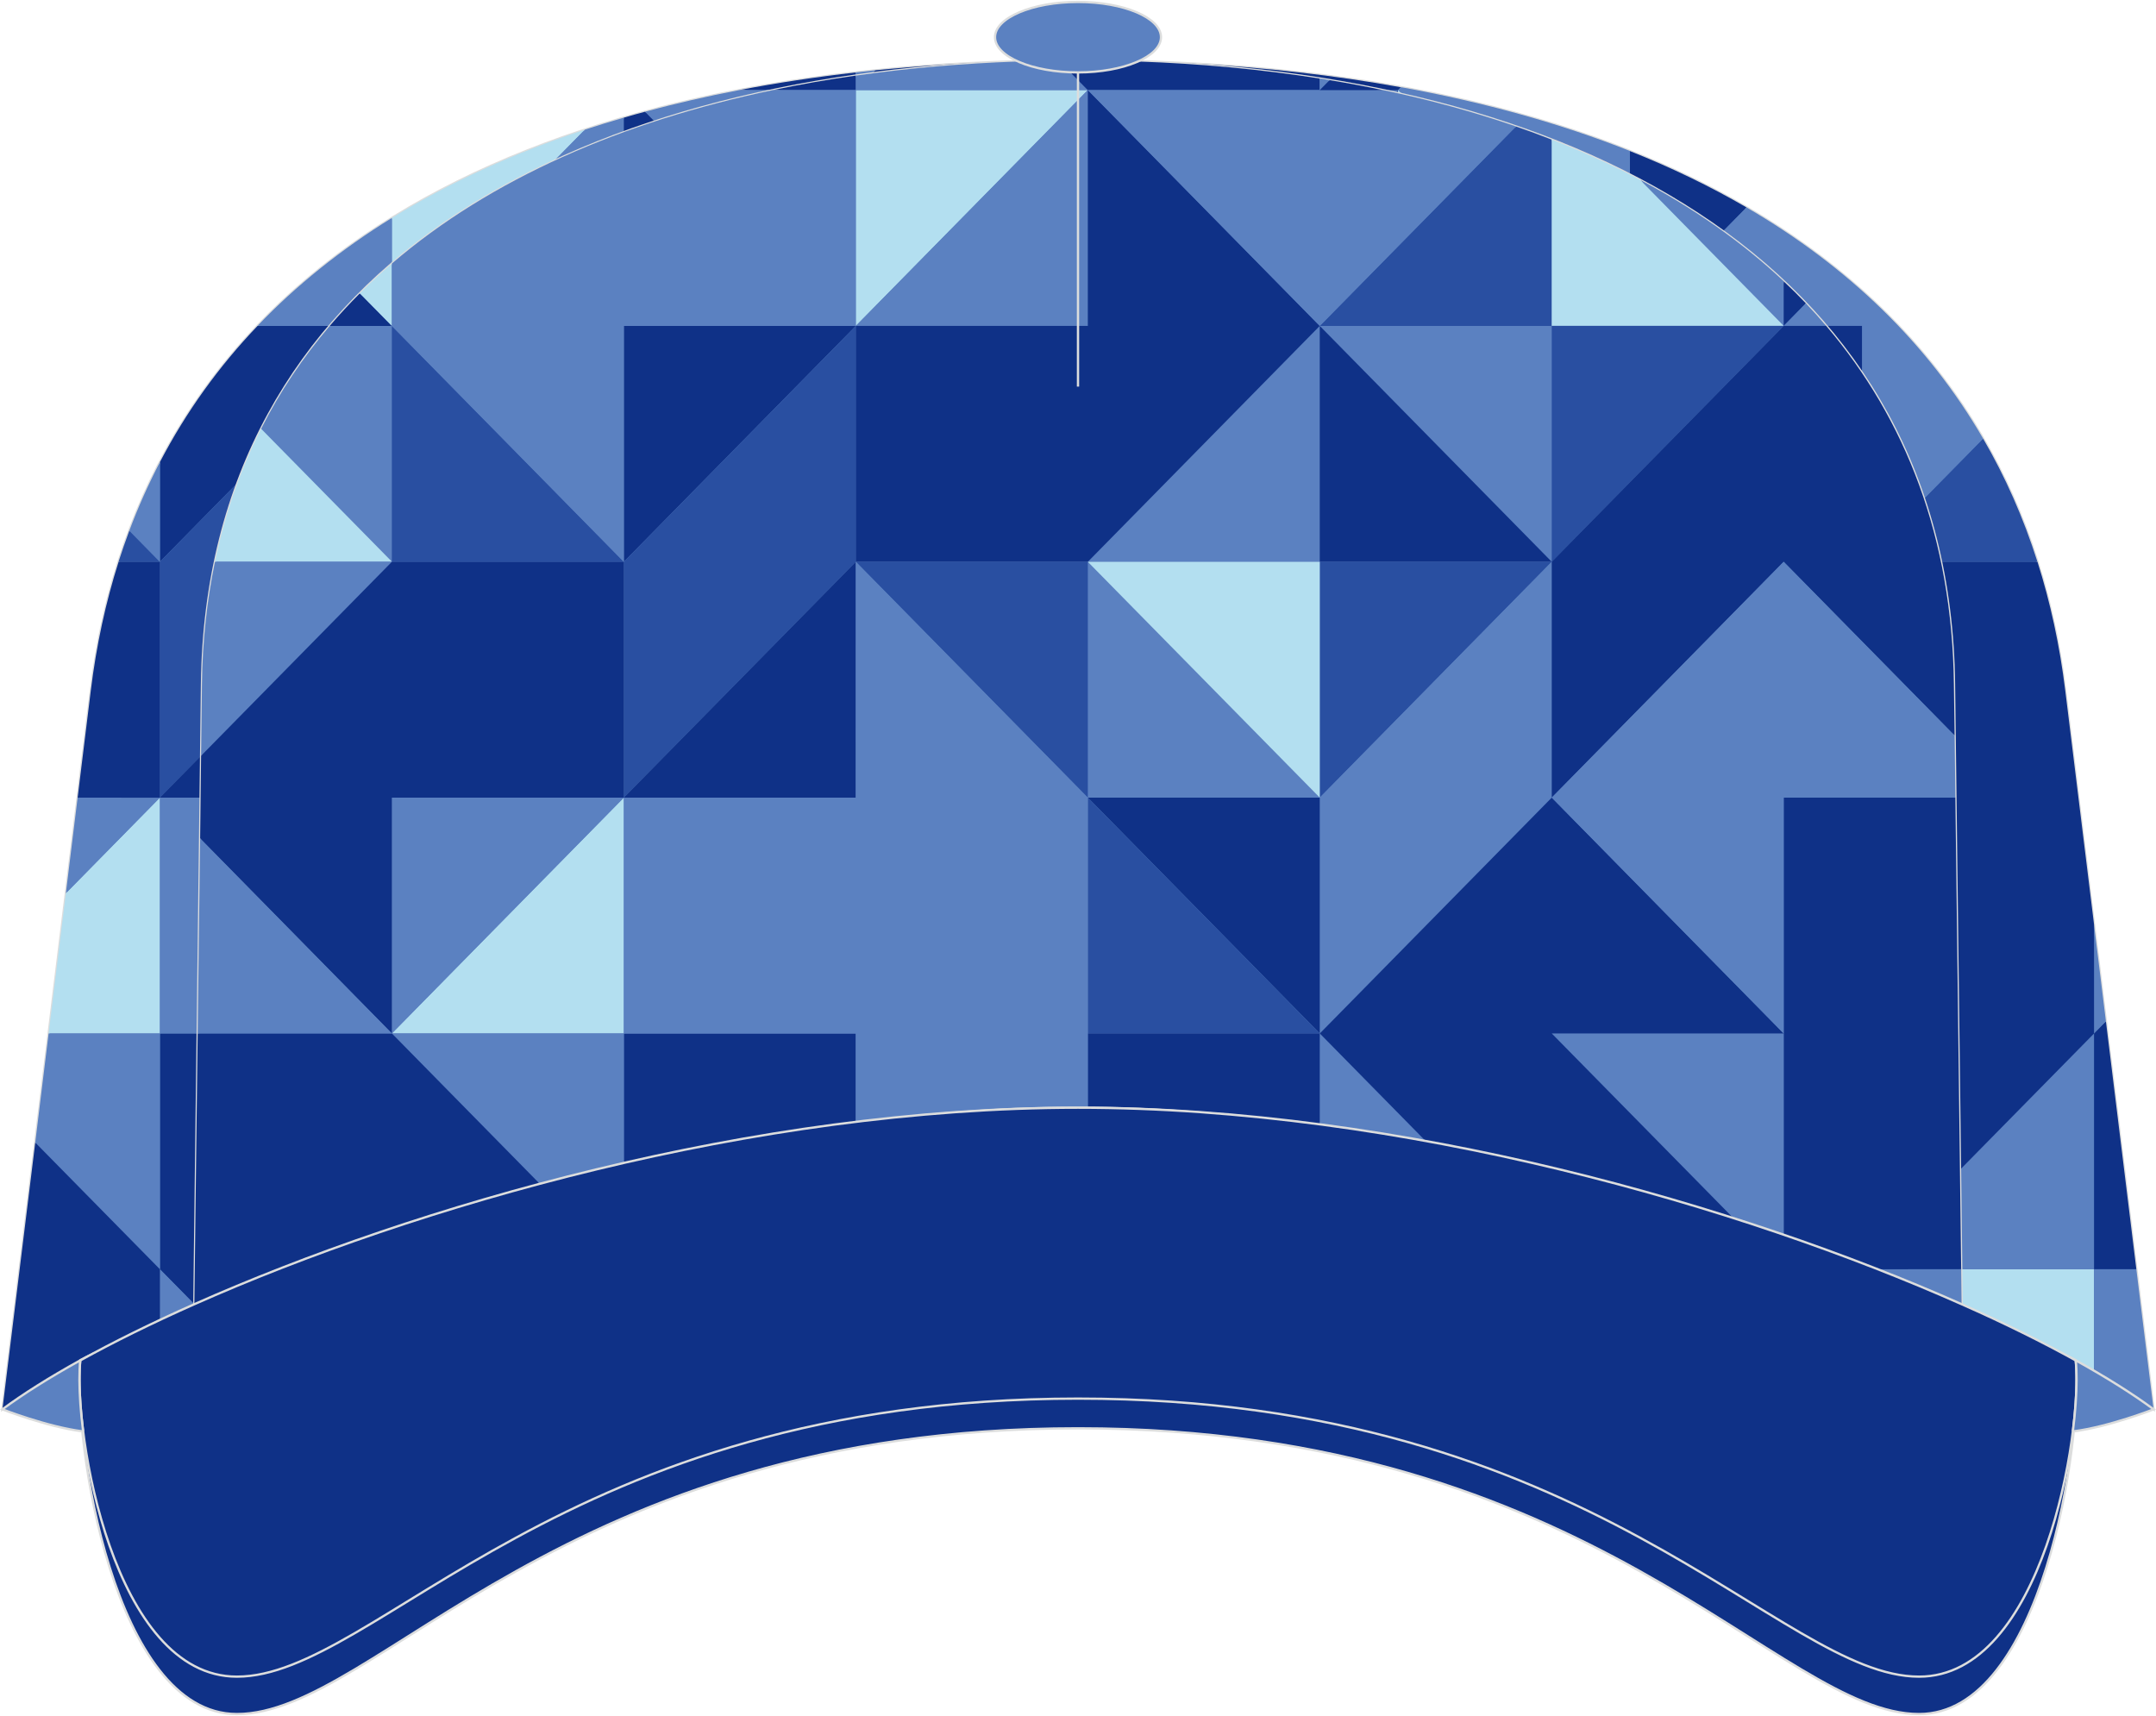 <?xml version="1.0" encoding="utf-8"?>
<!-- Generator: Adobe Illustrator 24.0.1, SVG Export Plug-In . SVG Version: 6.00 Build 0)  -->
<svg version="1.1" id="图层_1" xmlns="http://www.w3.org/2000/svg" xmlns:xlink="http://www.w3.org/1999/xlink" x="0px" y="0px"
	 width="377.5px" height="300.5px" viewBox="0 0 377.5 300.5" enable-background="new 0 0 377.5 300.5" xml:space="preserve">
<path fill-rule="evenodd" clip-rule="evenodd" fill="#5B81C1" stroke="#DCDDDD" stroke-width="0.4" stroke-miterlimit="22.91" d="
	M342.13,119.77l1.23,99.65l0.11,8.95c7.5,3.33,14.22,6.66,19.97,9.84c5.47,3.03,10.05,5.93,13.64,8.58l-15.47-125.83
	C352.73,48.7,290.42,13.25,199.37,10.73c-0.03,0.01-0.05,0.02-0.08,0.04C277.71,13.51,341.24,47.36,342.13,119.77z"/>
<g>
	<path fill-rule="evenodd" clip-rule="evenodd" fill="#0F3187" d="M204.17,10.99V10.9c-1.59-0.07-3.19-0.12-4.8-0.17
		c-0.03,0.01-0.05,0.02-0.08,0.04C200.92,10.83,202.55,10.9,204.17,10.99z"/>
	<polygon fill-rule="evenodd" clip-rule="evenodd" fill="#294FA1" points="244.79,15.77 244.32,16.24 244.79,16.34 	"/>
	<path fill-rule="evenodd" clip-rule="evenodd" fill="#5B81C1" d="M244.32,16.24l0.46-0.47h-2.64
		C242.87,15.93,243.6,16.08,244.32,16.24z"/>
	<path fill-rule="evenodd" clip-rule="evenodd" fill="#5B81C1" d="M208.62,11.26l0.14-0.14c-1.52-0.08-3.05-0.16-4.59-0.22v0.09
		C205.66,11.07,207.14,11.16,208.62,11.26z"/>
	<path fill-rule="evenodd" clip-rule="evenodd" fill="#0F3187" d="M208.76,11.12l-0.14,0.14c11.61,0.79,22.83,2.29,33.53,4.53h2.64
		l0.5-0.51C233.77,13.19,221.57,11.81,208.76,11.12z"/>
	<path fill-rule="evenodd" clip-rule="evenodd" fill="#5B81C1" d="M245.29,15.26l-0.5,0.51l0.72,0.73
		c14.49,3.28,27.93,7.95,39.89,14.08v-4.14C273.22,21.6,259.8,17.88,245.29,15.26z"/>
	<path fill-rule="evenodd" clip-rule="evenodd" fill="#B3DFF0" d="M244.79,15.77l0.72,0.73c-0.24-0.05-0.48-0.11-0.72-0.17V15.77z"
		/>
	<path fill-rule="evenodd" clip-rule="evenodd" fill="#0F3187" d="M305.81,36.32l-4.12,4.19c-5.06-3.66-10.5-6.96-16.3-9.92v-4.14
		C292.66,29.34,299.46,32.63,305.81,36.32z"/>
	<path fill-rule="evenodd" clip-rule="evenodd" fill="#294FA1" d="M347.23,76.8l-10.36,10.53c1.19,3.55,2.18,7.23,2.98,11.04h16.89
		C354.29,90.66,351.11,83.47,347.23,76.8z"/>
	<path fill-rule="evenodd" clip-rule="evenodd" fill="#5B81C1" d="M305.81,36.32l-4.12,4.19c6.77,4.9,12.83,10.41,18.08,16.57h6.25
		v8.19c4.53,6.7,8.17,14.05,10.85,22.06l10.36-10.53C337.53,60.08,323.51,46.62,305.81,36.32z"/>
	<polygon fill-rule="evenodd" clip-rule="evenodd" fill="#0F3187" points="374.06,222.26 366.64,222.26 366.64,180.97 
		368.73,178.84 	"/>
	<polygon fill-rule="evenodd" clip-rule="evenodd" fill="#5B81C1" points="366.64,180.97 368.73,178.84 366.64,161.86 	"/>
	<path fill-rule="evenodd" clip-rule="evenodd" fill="#B3DFF0" d="M343.39,222.26h23.24v17.77c-1.03-0.6-2.1-1.2-3.2-1.82
		c-5.75-3.19-12.46-6.52-19.97-9.84L343.39,222.26z"/>
	<polygon fill-rule="evenodd" clip-rule="evenodd" fill="#5B81C1" points="366.64,180.97 343.18,204.81 343.36,219.42 
		343.39,222.26 366.64,222.26 	"/>
	<path fill-rule="evenodd" clip-rule="evenodd" fill="#0F3187" d="M319.77,57.07h6.25v8.19C324.1,62.42,322.01,59.69,319.77,57.07
		L319.77,57.07z M339.86,98.38h16.89c2.25,7.09,3.89,14.62,4.87,22.6l5.03,40.89v19.11l-23.45,23.84l-1.05-85.04
		C342.03,112.22,341.25,105.09,339.86,98.38z"/>
	<path fill-rule="evenodd" clip-rule="evenodd" fill="#5B81C1" d="M374.06,222.26h-7.42v17.77c4.08,2.37,7.57,4.65,10.44,6.78
		L374.06,222.26z"/>
</g>
<path fill-rule="evenodd" clip-rule="evenodd" fill="#5B81C1" stroke="#DCDDDD" stroke-width="0.4" stroke-miterlimit="22.91" d="
	M34.14,219.42l1.23-99.65c0.89-72.41,64.43-106.26,142.84-109c-0.03-0.01-0.06-0.03-0.08-0.04C87.08,13.24,24.77,48.69,15.89,120.97
	L0.42,246.8c3.58-2.66,8.17-5.56,13.64-8.58c5.75-3.18,12.46-6.52,19.97-9.84L34.14,219.42z"/>
<g>
	<path fill-rule="evenodd" clip-rule="evenodd" fill="#294FA1" d="M22.64,92.92L28,98.37h-7.25C21.35,96.53,21.97,94.71,22.64,92.92
		z"/>
	<path fill-rule="evenodd" clip-rule="evenodd" fill="#0F3187" d="M28,98.38l13.61-13.84c3.81-10.27,9.26-19.42,16.12-27.46H45.08
		C38.3,64.18,32.59,72.11,28,80.91V98.38z"/>
	<path fill-rule="evenodd" clip-rule="evenodd" fill="#294FA1" d="M41.61,84.54L28,98.38v41.3l7.22-7.33l0.15-12.56
		C35.53,106.8,37.7,95.08,41.61,84.54z"/>
	<path fill-rule="evenodd" clip-rule="evenodd" fill="#B3DFF0" d="M97.04,28.17l5.39-5.48C90,26.8,78.69,31.94,68.62,38.16v7.99
		C76.87,39.07,86.44,33.09,97.04,28.17z"/>
	<path fill-rule="evenodd" clip-rule="evenodd" fill="#5B81C1" d="M102.42,22.7l-5.39,5.48c3.93-1.82,7.99-3.5,12.19-5.03V20.6
		C106.93,21.26,104.66,21.97,102.42,22.7z"/>
	<path fill-rule="evenodd" clip-rule="evenodd" fill="#0F3187" d="M112.95,19.56l1.69,1.72c-1.83,0.6-3.63,1.22-5.41,1.87V20.6
		C110.46,20.24,111.7,19.89,112.95,19.56z"/>
	<path fill-rule="evenodd" clip-rule="evenodd" fill="#0F3187" d="M129.43,15.77h5.92c4.73-0.99,9.56-1.84,14.5-2.54v-0.55
		C142.82,13.48,136.02,14.51,129.43,15.77z"/>
	<path fill-rule="evenodd" clip-rule="evenodd" fill="#5B81C1" d="M135.36,15.77h-5.92c-5.67,1.09-11.16,2.35-16.48,3.78l1.69,1.72
		C121.27,19.11,128.19,17.27,135.36,15.77z"/>
	<path fill-rule="evenodd" clip-rule="evenodd" fill="#5B81C1" d="M152.73,12.83l0.52-0.53c-1.14,0.12-2.28,0.24-3.41,0.37v0.55
		C150.81,13.09,151.78,12.96,152.73,12.83z"/>
	<path fill-rule="evenodd" clip-rule="evenodd" fill="#0F3187" d="M153.25,12.31l-0.52,0.53c8.26-1.08,16.78-1.77,25.47-2.07
		c-0.03-0.01-0.06-0.03-0.08-0.04C169.57,10.97,161.28,11.5,153.25,12.31z"/>
	<path fill-rule="evenodd" clip-rule="evenodd" fill="#5B81C1" d="M28,98.38l-5.36-5.45C24.2,88.76,26,84.76,28,80.91V98.38
		L28,98.38z M68.61,38.16v7.99c-3.94,3.39-7.57,7.03-10.89,10.91H45.08C51.89,49.93,59.77,43.63,68.61,38.16z"/>
	<polygon fill-rule="evenodd" clip-rule="evenodd" fill="#0F3187" points="35.21,132.34 28,139.67 35.12,139.67 	"/>
	<polygon fill-rule="evenodd" clip-rule="evenodd" fill="#0F3187" points="34.61,180.97 28,180.97 28,222.26 34.02,228.38 
		34.03,228.37 34.14,219.42 	"/>
	<path fill-rule="evenodd" clip-rule="evenodd" fill="#5B81C1" d="M28,222.26l6.02,6.12c-2.07,0.92-4.07,1.84-6.02,2.75V222.26z"/>
	<polygon fill-rule="evenodd" clip-rule="evenodd" fill="#B3DFF0" points="28,139.67 11.53,156.42 8.51,180.97 28,180.97 	"/>
	<polygon fill-rule="evenodd" clip-rule="evenodd" fill="#5B81C1" points="11.53,156.42 28,139.67 13.59,139.67 	"/>
	<polygon fill-rule="evenodd" clip-rule="evenodd" fill="#5B81C1" points="28,222.26 6.17,200.07 8.51,180.97 28,180.97 	"/>
	<path fill-rule="evenodd" clip-rule="evenodd" fill="#0F3187" d="M20.76,98.38H28v41.3H13.59l2.3-18.7
		C16.87,112.99,18.51,105.46,20.76,98.38z"/>
	<path fill-rule="evenodd" clip-rule="evenodd" fill="#0F3187" d="M28,231.12v-8.86L6.17,200.07L0.42,246.8
		c3.58-2.66,8.17-5.56,13.64-8.58C18.22,235.91,22.89,233.53,28,231.12z"/>
	<polygon fill-rule="evenodd" clip-rule="evenodd" fill="#5B81C1" points="34.61,180.97 28,180.97 28,139.67 35.12,139.67 	"/>
</g>
<path fill-rule="evenodd" clip-rule="evenodd" fill="#5B81C1" stroke="#DCDDDD" stroke-width="0.4" stroke-miterlimit="22.91" d="
	M199.29,10.77c-2.65,1.19-6.4,1.92-10.54,1.92c-4.15,0-7.89-0.74-10.54-1.92c-78.42,2.75-141.95,36.59-142.84,109l-1.23,99.65
	l-0.11,8.95c38.46-17.09,97.71-34.41,154.72-34.41s116.26,17.33,154.72,34.41l-0.11-8.95l-1.23-99.65
	C341.24,47.36,277.71,13.51,199.29,10.77z"/>
<g>
	<path fill-rule="evenodd" clip-rule="evenodd" fill="#5B81C1" d="M68.61,98.38l-22.9-23.28c3.3-6.53,7.33-12.52,12.01-18.01h10.89
		V98.38z"/>
	<path fill-rule="evenodd" clip-rule="evenodd" fill="#B3DFF0" d="M45.72,75.08l22.9,23.28H37.64
		C39.39,89.97,42.11,82.22,45.72,75.08z"/>
	<path fill-rule="evenodd" clip-rule="evenodd" fill="#0F3187" d="M63,51.37l5.62,5.71H57.72C59.4,55.11,61.16,53.21,63,51.37z"/>
	<path fill-rule="evenodd" clip-rule="evenodd" fill="#B3DFF0" d="M68.61,57.07L63,51.37c1.8-1.8,3.67-3.54,5.62-5.21V57.07z"/>
	<polygon fill-rule="evenodd" clip-rule="evenodd" fill="#294FA1" points="68.61,57.07 109.23,98.38 68.61,98.38 	"/>
	<polygon fill-rule="evenodd" clip-rule="evenodd" fill="#0F3187" points="109.23,98.38 149.85,57.07 109.23,57.07 	"/>
	<polygon fill-rule="evenodd" clip-rule="evenodd" fill="#294FA1" points="149.85,57.07 109.23,98.38 109.23,139.67 149.85,98.38 	
		"/>
	<path fill-rule="evenodd" clip-rule="evenodd" fill="#0F3187" d="M135.36,15.77h14.5v-2.54C144.92,13.93,140.08,14.78,135.36,15.77
		z"/>
	<polygon fill-rule="evenodd" clip-rule="evenodd" fill="#B3DFF0" points="149.85,57.07 190.47,15.77 149.85,15.77 	"/>
	<polygon fill-rule="evenodd" clip-rule="evenodd" fill="#5B81C1" points="190.47,15.77 149.85,57.07 190.47,57.07 	"/>
	<path fill-rule="evenodd" clip-rule="evenodd" fill="#5B81C1" d="M187.4,12.66l3.06,3.12h-40.61v-2.54
		c9.16-1.31,18.65-2.13,28.36-2.47C180.57,11.82,183.79,12.52,187.4,12.66z"/>
	<polygon fill-rule="evenodd" clip-rule="evenodd" fill="#5B81C1" points="231.08,57.07 190.47,98.38 231.08,98.38 	"/>
	<polygon fill-rule="evenodd" clip-rule="evenodd" fill="#0F3187" points="190.47,15.77 231.08,57.07 190.47,98.38 149.85,98.38 
		149.85,57.07 190.47,57.07 	"/>
	<path fill-rule="evenodd" clip-rule="evenodd" fill="#0F3187" d="M187.4,12.66l3.06,3.12h40.61v-2.03
		c-10.22-1.61-20.87-2.6-31.79-2.98c-2.65,1.19-6.4,1.92-10.54,1.92C188.3,12.68,187.85,12.67,187.4,12.66z"/>
	<polygon fill-rule="evenodd" clip-rule="evenodd" fill="#5B81C1" points="271.7,98.38 231.08,57.07 271.7,57.07 	"/>
	<polygon fill-rule="evenodd" clip-rule="evenodd" fill="#0F3187" points="231.08,57.07 271.7,98.38 231.08,98.38 	"/>
	<path fill-rule="evenodd" clip-rule="evenodd" fill="#294FA1" d="M265.44,22.15l-34.36,34.93h40.61V24.45
		C269.64,23.64,267.56,22.88,265.44,22.15z"/>
	<path fill-rule="evenodd" clip-rule="evenodd" fill="#5B81C1" d="M231.08,57.07l34.36-34.93c-7.4-2.55-15.19-4.68-23.29-6.37
		h-11.06h-40.61L231.08,57.07z"/>
	<path fill-rule="evenodd" clip-rule="evenodd" fill="#5B81C1" d="M231.08,15.77l1.72-1.75c-0.57-0.09-1.14-0.19-1.72-0.28V15.77z"
		/>
	<path fill-rule="evenodd" clip-rule="evenodd" fill="#0F3187" d="M232.8,14.03l-1.72,1.75h11.06
		C239.08,15.13,235.96,14.55,232.8,14.03z"/>
	<path fill-rule="evenodd" clip-rule="evenodd" fill="#5B81C1" d="M109.23,98.38l-40.62-41.3V46.15
		c17.31-14.87,40.37-24.86,66.73-30.38h14.5v41.3h-40.61V98.38z"/>
	<polygon fill-rule="evenodd" clip-rule="evenodd" fill="#294FA1" points="231.08,139.67 271.7,98.38 231.08,98.38 	"/>
	<polygon fill-rule="evenodd" clip-rule="evenodd" fill="#5B81C1" points="231.08,180.97 271.7,139.67 271.7,98.38 231.08,139.67 	
		"/>
	<path fill-rule="evenodd" clip-rule="evenodd" fill="#5B81C1" d="M231.08,180.97l18.51,18.82c-6.11-1.11-12.29-2.09-18.51-2.91
		V180.97z"/>
	<polygon fill-rule="evenodd" clip-rule="evenodd" fill="#5B81C1" points="190.47,98.38 231.08,139.67 190.47,139.67 	"/>
	<polygon fill-rule="evenodd" clip-rule="evenodd" fill="#B3DFF0" points="231.08,139.67 190.47,98.38 231.08,98.38 	"/>
	<polygon fill-rule="evenodd" clip-rule="evenodd" fill="#0F3187" points="231.08,180.97 190.47,139.67 231.08,139.67 	"/>
	<polygon fill-rule="evenodd" clip-rule="evenodd" fill="#294FA1" points="190.47,139.67 231.08,180.97 190.47,180.97 	"/>
	<path fill-rule="evenodd" clip-rule="evenodd" fill="#0F3187" d="M231.08,180.97h-40.61v13.01c13.53,0.08,27.17,1.13,40.61,2.9
		V180.97z"/>
	<polygon fill-rule="evenodd" clip-rule="evenodd" fill="#294FA1" points="190.47,139.67 149.85,98.38 190.47,98.38 	"/>
	<polygon fill-rule="evenodd" clip-rule="evenodd" fill="#0F3187" points="149.85,98.38 109.23,139.67 149.85,139.67 	"/>
	<path fill-rule="evenodd" clip-rule="evenodd" fill="#0F3187" d="M149.85,180.97h-40.61v22.66c13.14-3.02,26.79-5.5,40.61-7.19
		V180.97z"/>
	<polygon fill-rule="evenodd" clip-rule="evenodd" fill="#B3DFF0" points="109.23,139.67 68.61,180.97 109.23,180.97 	"/>
	<polygon fill-rule="evenodd" clip-rule="evenodd" fill="#5B81C1" points="68.61,180.97 109.23,139.67 68.61,139.67 	"/>
	<path fill-rule="evenodd" clip-rule="evenodd" fill="#5B81C1" d="M94.49,207.28l-25.88-26.32h40.61v22.66
		C104.24,204.77,99.32,206,94.49,207.28z"/>
	<path fill-rule="evenodd" clip-rule="evenodd" fill="#5B81C1" d="M35.21,132.34l33.41-33.97H37.64c-1.4,6.73-2.19,13.85-2.28,21.41
		L35.21,132.34z"/>
	<polygon fill-rule="evenodd" clip-rule="evenodd" fill="#0F3187" points="68.61,180.97 35.04,146.82 35.21,132.34 68.61,98.38 
		109.23,98.38 109.23,139.67 68.61,139.67 	"/>
	<path fill-rule="evenodd" clip-rule="evenodd" fill="#0F3187" d="M94.49,207.28l-25.88-26.32H34.61l-0.47,38.45l-0.11,8.95
		C50.85,220.89,71.65,213.38,94.49,207.28z"/>
	<polygon fill-rule="evenodd" clip-rule="evenodd" fill="#5B81C1" points="34.61,180.97 68.61,180.97 35.04,146.82 	"/>
	<path fill-rule="evenodd" clip-rule="evenodd" fill="#5B81C1" d="M149.85,98.38l40.61,41.3v41.3v13.01c-0.57,0-1.15-0.01-1.72-0.01
		c-12.94,0-25.99,0.9-38.9,2.48v-15.47h-40.61v-41.3h40.61L149.85,98.38L149.85,98.38z"/>
	<path fill-rule="evenodd" clip-rule="evenodd" fill="#5B81C1" d="M287.15,31.48l25.16,25.58v-7.82
		C305.01,42.38,296.56,36.47,287.15,31.48z"/>
	<path fill-rule="evenodd" clip-rule="evenodd" fill="#B3DFF0" d="M287.15,31.48l25.16,25.58H271.7V24.45
		C277.08,26.55,282.25,28.88,287.15,31.48z"/>
	<polygon fill-rule="evenodd" clip-rule="evenodd" fill="#294FA1" points="271.7,98.38 312.31,57.07 271.7,57.07 	"/>
	<path fill-rule="evenodd" clip-rule="evenodd" fill="#0F3187" d="M316.2,53.12l-3.89,3.96v-7.82
		C313.65,50.51,314.95,51.8,316.2,53.12z"/>
	<path fill-rule="evenodd" clip-rule="evenodd" fill="#5B81C1" d="M316.2,53.12l-3.89,3.96h7.45
		C318.62,55.73,317.43,54.41,316.2,53.12z"/>
	<path fill-rule="evenodd" clip-rule="evenodd" fill="#0F3187" d="M342.24,128.8l-29.93-30.43l-40.61,41.3v-41.3l40.61-41.3h7.45
		c13.88,16.3,22.04,37.08,22.35,62.7L342.24,128.8L342.24,128.8z M343.39,222.26l-0.04-2.85l-0.98-79.75h-30.06v41.3v35.25
		c5.75,1.97,11.26,4,16.51,6.06L343.39,222.26L343.39,222.26z"/>
	<path fill-rule="evenodd" clip-rule="evenodd" fill="#5B81C1" d="M328.82,222.26h14.57l0.07,6.11
		C338.88,226.33,333.97,224.29,328.82,222.26z"/>
	<path fill-rule="evenodd" clip-rule="evenodd" fill="#5B81C1" d="M303.48,213.29l-31.79-32.32h40.61v35.25
		C309.43,215.22,306.48,214.25,303.48,213.29z"/>
	<path fill-rule="evenodd" clip-rule="evenodd" fill="#0F3187" d="M271.7,139.67l40.61,41.3H271.7l31.79,32.32
		c-16.67-5.32-34.94-10.05-53.89-13.5l-18.51-18.82L271.7,139.67z"/>
	<polygon fill-rule="evenodd" clip-rule="evenodd" fill="#5B81C1" points="312.31,180.97 271.7,139.67 312.31,98.38 342.24,128.8 
		342.37,139.67 312.31,139.67 	"/>
</g>
<path fill-rule="evenodd" clip-rule="evenodd" fill="#0F3187" stroke="#DCDDDD" stroke-width="0.4" stroke-miterlimit="22.91" d="
	M188.75,193.97c-57.01,0-116.26,19.1-154.72,37.91c-7.5,3.68-14.22,2.83-19.97,6.34c-1.26,14.02,5.81,61.93,27.42,61.93
	c24.55,0,56.73-50.04,147.27-50.04s122.72,50.04,147.27,50.04c21.62,0,28.69-47.91,27.42-61.93c-5.75-3.51-12.46-2.66-19.97-6.34
	C305.01,213.05,245.76,193.97,188.75,193.97z"/>
<path fill-rule="evenodd" clip-rule="evenodd" fill="#0F3187" stroke="#DCDDDD" stroke-width="0.4" stroke-miterlimit="22.91" d="
	M188.75,193.97c-57.01,0-116.26,17.33-154.72,34.41c-7.5,3.33-14.22,6.66-19.97,9.84c-1.26,12.73,5.81,55.38,27.42,55.38
	c24.55,0,56.73-48.69,147.27-48.69s122.72,48.69,147.27,48.69c21.62,0,28.69-42.66,27.42-55.38c-5.75-3.18-12.46-6.52-19.97-9.84
	C305.01,211.29,245.76,193.97,188.75,193.97z"/>
<g>
	
		<path fill-rule="evenodd" clip-rule="evenodd" fill="#5B81C1" stroke="#DCDDDD" stroke-width="0.4" stroke-miterlimit="22.91" d="
		M14.54,250.52c-0.42-3.34-0.62-6.38-0.63-8.87c0-1.3,0.04-2.46,0.14-3.44c-5.47,3.03-10.05,5.93-13.64,8.58
		c0,0,7.87,3.07,13.99,3.85C14.45,250.61,14.5,250.57,14.54,250.52z"/>
	
		<path fill-rule="evenodd" clip-rule="evenodd" fill="#5B81C1" stroke="#DCDDDD" stroke-width="0.4" stroke-miterlimit="22.91" d="
		M362.96,250.52c0.42-3.34,0.62-6.38,0.63-8.87c0-1.3-0.04-2.46-0.14-3.44c5.47,3.03,10.05,5.93,13.64,8.58
		c0,0-7.87,3.07-13.99,3.85C363.05,250.61,363,250.57,362.96,250.52z"/>
</g>
<line fill="none" stroke="#DCDDDD" stroke-width="0.4" stroke-miterlimit="22.91" x1="188.75" y1="67.7" x2="188.75" y2="10.59"/>
<path fill-rule="evenodd" clip-rule="evenodd" fill="#5B81C1" stroke="#DCDDDD" stroke-width="0.4" stroke-miterlimit="22.91" d="
	M188.75,12.68c8,0,14.53-2.78,14.53-6.17c0-3.4-6.53-6.17-14.53-6.17c-8,0-14.53,2.78-14.53,6.17
	C174.22,9.92,180.75,12.68,188.75,12.68z"/>
</svg>
